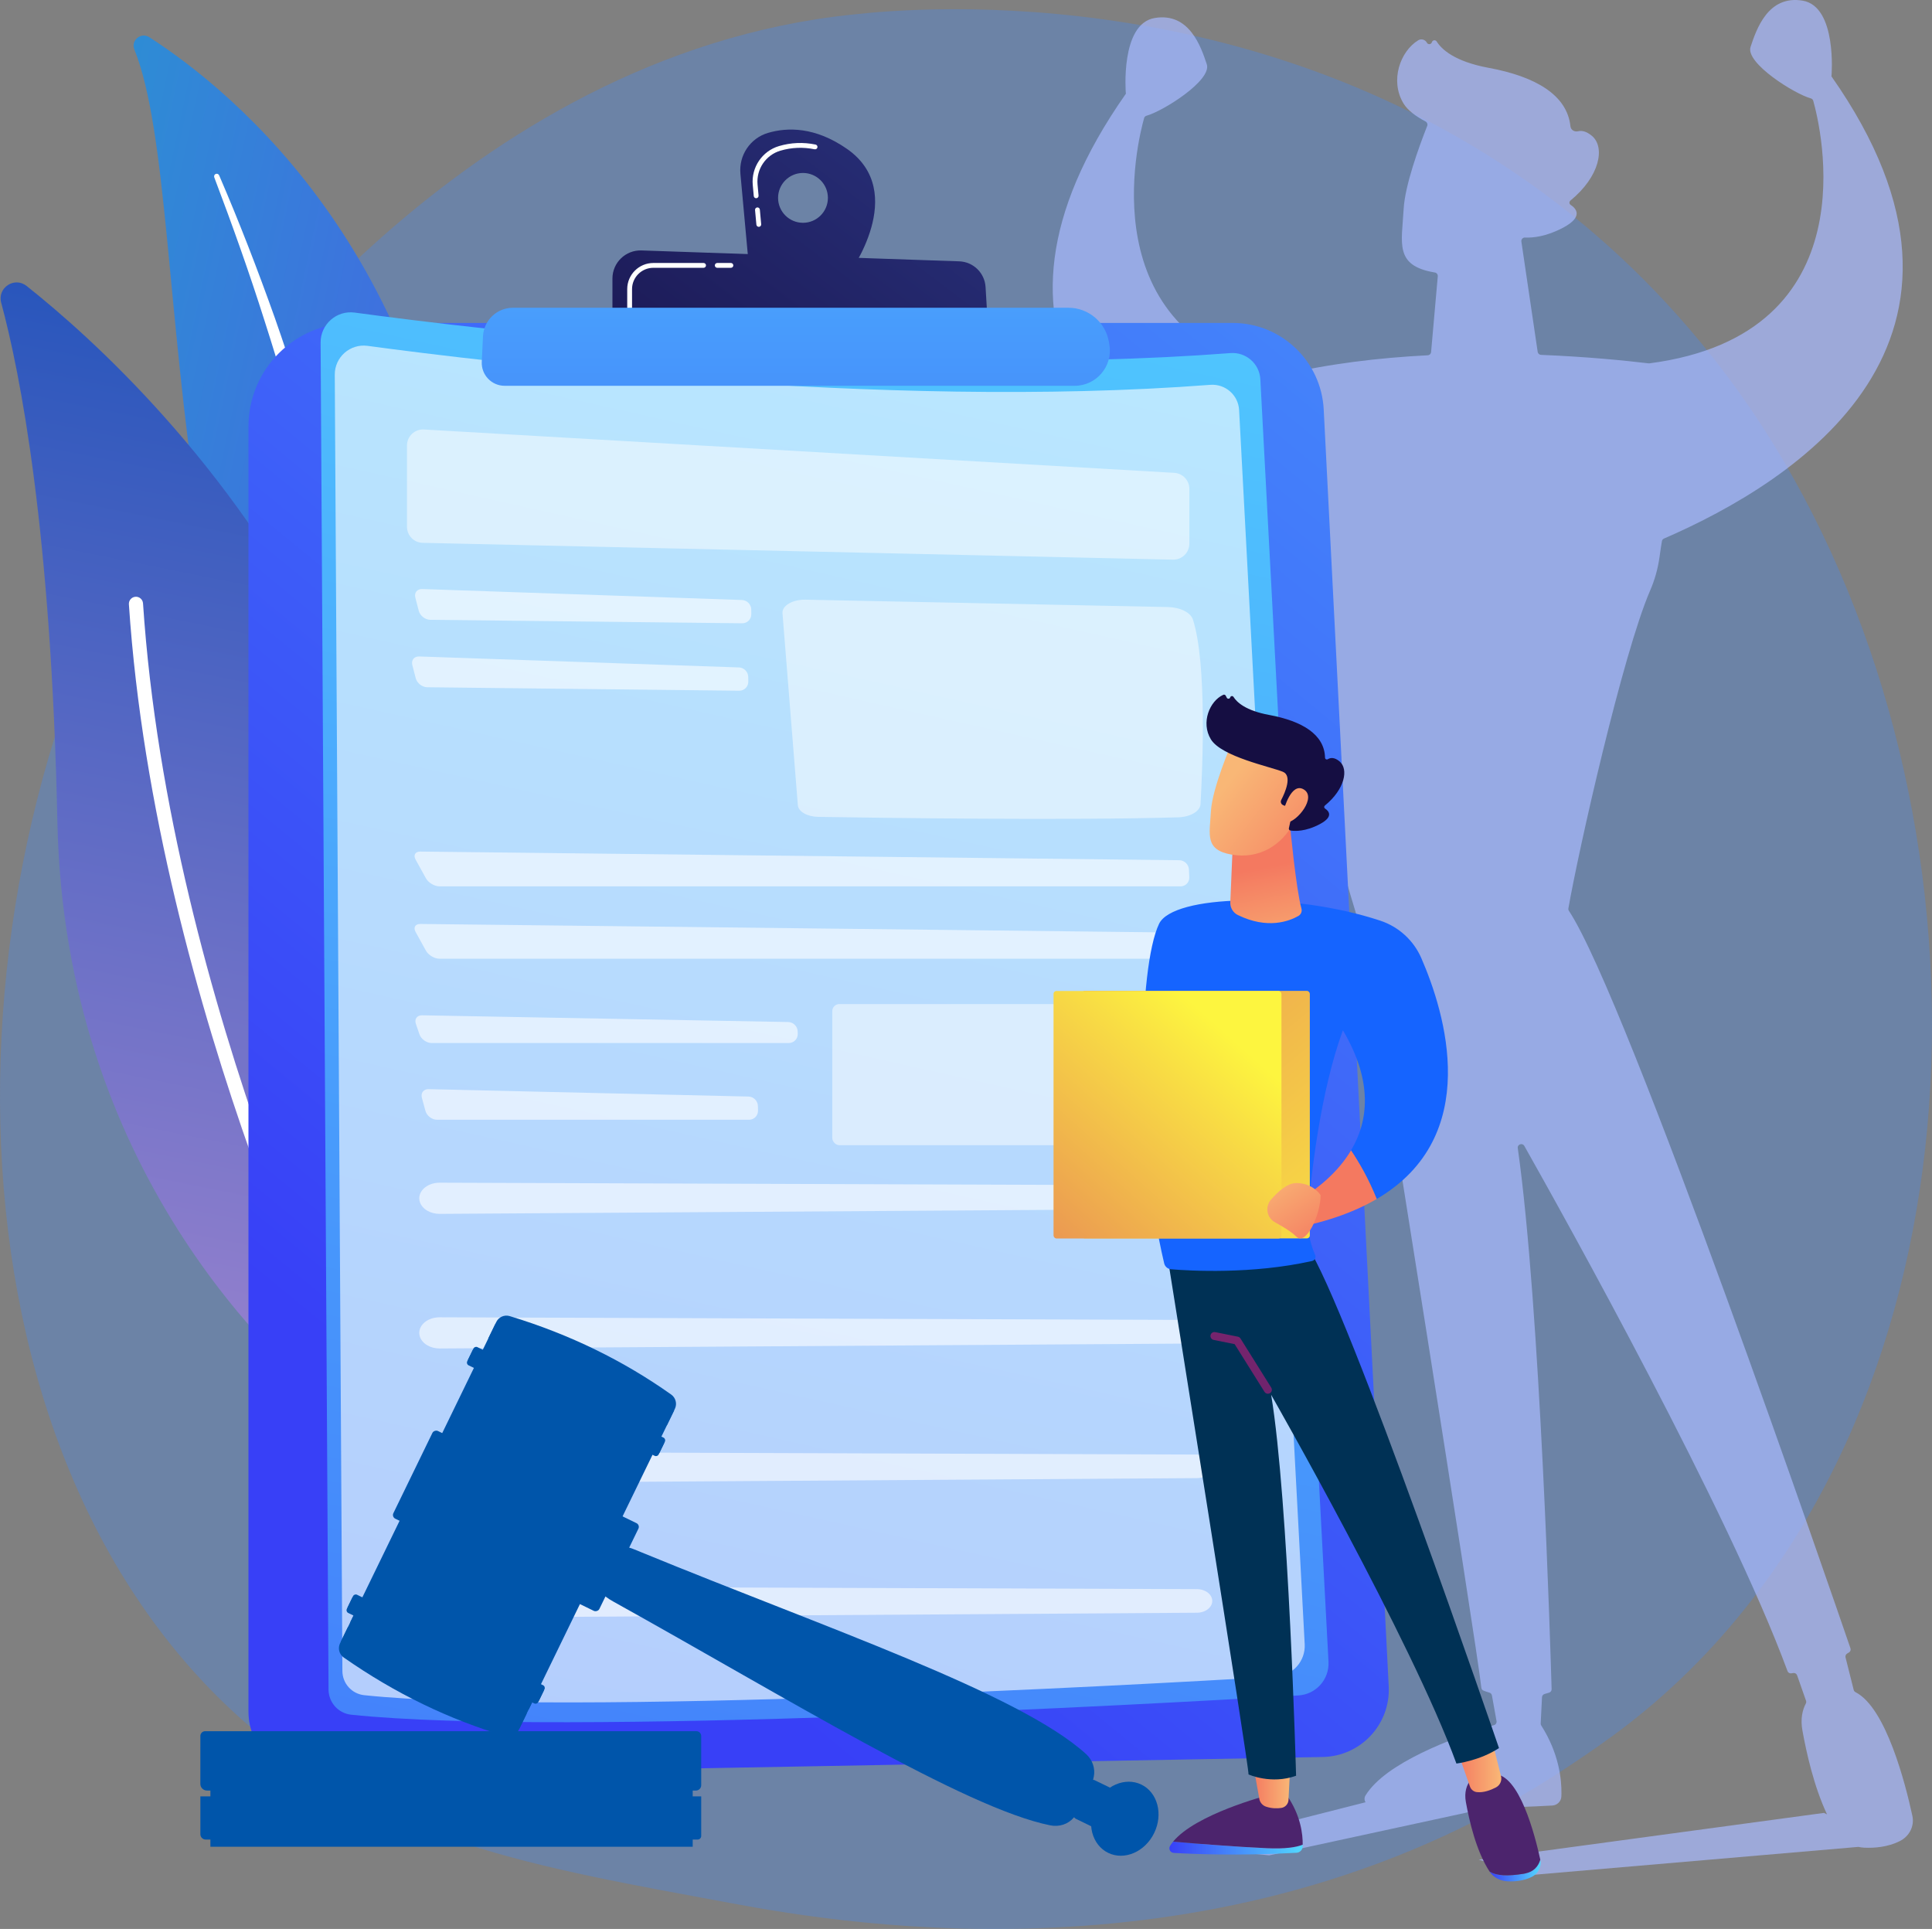 <svg xmlns="http://www.w3.org/2000/svg" xmlns:xlink="http://www.w3.org/1999/xlink" viewBox="0 0 2803.37 2798.83"><rect x="0" y="0" width="2803.37" height="2798.83" fill="#808080" stroke="none"/><defs><style> .cls-1 { fill: #abf; opacity: .7; } .cls-1, .cls-2, .cls-3, .cls-4, .cls-5, .cls-6, .cls-7, .cls-8, .cls-9, .cls-10, .cls-11, .cls-12, .cls-13, .cls-14, .cls-15, .cls-16, .cls-17, .cls-18, .cls-19, .cls-20, .cls-21, .cls-22, .cls-23, .cls-24, .cls-25, .cls-26, .cls-27, .cls-28, .cls-29, .cls-30, .cls-31 { stroke-width: 0px; } .cls-2 { fill: url(#linear-gradient); } .cls-3 { fill: url(#linear-gradient-11); } .cls-4 { fill: url(#linear-gradient-12); } .cls-5 { fill: url(#linear-gradient-13); } .cls-6 { fill: url(#linear-gradient-10); } .cls-7 { fill: url(#linear-gradient-17); } .cls-8 { fill: url(#linear-gradient-16); } .cls-9 { fill: url(#linear-gradient-19); } .cls-10 { fill: url(#linear-gradient-15); } .cls-11 { fill: url(#linear-gradient-18); } .cls-12 { fill: url(#linear-gradient-14); } .cls-13 { fill: url(#linear-gradient-20); } .cls-14 { fill: url(#_3-2); } .cls-15 { mix-blend-mode: soft-light; } .cls-15, .cls-16, .cls-25, .cls-28 { fill: #fff; } .cls-16 { opacity: .49; } .cls-32, .cls-25 { opacity: .6; } .cls-17 { fill: url(#linear-gradient-4); } .cls-18 { fill: url(#linear-gradient-2); } .cls-19 { fill: url(#linear-gradient-3); } .cls-20 { fill: url(#linear-gradient-8); } .cls-21 { fill: url(#linear-gradient-9); } .cls-22 { fill: url(#linear-gradient-7); } .cls-23 { fill: url(#linear-gradient-5); } .cls-24 { fill: url(#linear-gradient-6); } .cls-33 { isolation: isolate; } .cls-26 { fill: #3f8bff; opacity: .3; } .cls-27 { fill: #1564ff; } .cls-29 { fill: #003155; } .cls-30 { fill: #05a; } .cls-31 { fill: url(#_3); } </style><linearGradient id="linear-gradient" x1="686.29" y1="1971.89" x2="1933.9" y2="1971.89" gradientTransform="translate(-230.02 -1238.05) rotate(12.04)" gradientUnits="userSpaceOnUse"><stop offset="0" stop-color="#2e8cd5"></stop><stop offset="1" stop-color="#5c3fef"></stop></linearGradient><linearGradient id="linear-gradient-2" x1="-3281.46" y1="-23.79" x2="-1751.03" y2="-23.79" gradientTransform="translate(806.19 -1219.54) rotate(-78.61)" gradientUnits="userSpaceOnUse"><stop offset="0" stop-color="#9882ce"></stop><stop offset="1" stop-color="#2956bc"></stop></linearGradient><linearGradient id="linear-gradient-3" x1="3612.36" y1="-1429.03" x2="695.92" y2="2125.39" gradientUnits="userSpaceOnUse"><stop offset="0" stop-color="#53d8ff"></stop><stop offset="1" stop-color="#3840f7"></stop></linearGradient><linearGradient id="linear-gradient-4" x1="1566.06" y1="-200.35" x2="456.79" y2="4769.15" xlink:href="#linear-gradient-3"></linearGradient><linearGradient id="linear-gradient-5" x1="1371.47" y1="25.26" x2="783.74" y2="798.4" gradientUnits="userSpaceOnUse"><stop offset="0" stop-color="#2b3582"></stop><stop offset="1" stop-color="#150e42"></stop></linearGradient><linearGradient id="linear-gradient-6" x1="1435.94" y1="74.26" x2="848.21" y2="847.4" xlink:href="#linear-gradient-5"></linearGradient><linearGradient id="linear-gradient-7" x1="1154.74" y1="-194.21" x2="1154.74" y2="1486.07" xlink:href="#linear-gradient-3"></linearGradient><linearGradient id="linear-gradient-8" x1="-881.4" y1="1512.51" x2="-994.09" y2="1681.55" gradientTransform="translate(825.39) rotate(-180) scale(1 -1)" gradientUnits="userSpaceOnUse"><stop offset="0" stop-color="#f9b776"></stop><stop offset="1" stop-color="#f47960"></stop></linearGradient><linearGradient id="linear-gradient-9" x1="-1064.83" y1="2681.49" x2="-871.37" y2="2681.49" gradientTransform="translate(825.39) rotate(-180) scale(1 -1)" xlink:href="#linear-gradient-3"></linearGradient><linearGradient id="linear-gradient-10" x1="-872.01" y1="2357.82" x2="-916.05" y2="2494.6" gradientTransform="translate(825.39) rotate(-180) scale(1 -1)" gradientUnits="userSpaceOnUse"><stop offset="0" stop-color="#cb236d"></stop><stop offset="1" stop-color="#4c246d"></stop></linearGradient><linearGradient id="linear-gradient-11" x1="-1046.97" y1="2590.64" x2="-992.47" y2="2590.64" xlink:href="#linear-gradient-8"></linearGradient><linearGradient id="linear-gradient-12" x1="-1410.14" y1="2714.07" x2="-1336" y2="2714.07" gradientTransform="translate(825.39) rotate(-180) scale(1 -1)" xlink:href="#linear-gradient-3"></linearGradient><linearGradient id="linear-gradient-13" x1="-1222.37" y1="2245" x2="-1266.42" y2="2381.77" xlink:href="#linear-gradient-10"></linearGradient><linearGradient id="linear-gradient-14" x1="-1353.04" y1="2562.22" x2="-1287.91" y2="2562.22" xlink:href="#linear-gradient-8"></linearGradient><linearGradient id="linear-gradient-15" x1="2038.97" y1="1518.96" x2="1701.15" y2="2169.75" gradientTransform="matrix(1,0,0,1,0,0)" xlink:href="#linear-gradient-10"></linearGradient><linearGradient id="linear-gradient-16" x1="-1032.19" y1="1407.26" x2="-1003.97" y2="1259.11" xlink:href="#linear-gradient-8"></linearGradient><linearGradient id="linear-gradient-17" x1="-955.83" y1="1135.45" x2="-1116.84" y2="1258.64" xlink:href="#linear-gradient-8"></linearGradient><linearGradient id="linear-gradient-18" x1="1291.04" y1="1549.36" x2="1817.62" y2="1124.05" xlink:href="#linear-gradient-5"></linearGradient><linearGradient id="linear-gradient-19" x1="-975.8" y1="1109.35" x2="-1136.81" y2="1232.54" xlink:href="#linear-gradient-8"></linearGradient><linearGradient id="_3" data-name=" 3" x1="2009.29" y1="1954.52" x2="1105.59" y2="842.49" gradientUnits="userSpaceOnUse"><stop offset="0" stop-color="#fdf53f"></stop><stop offset=".13" stop-color="#f8dc44"></stop><stop offset="1" stop-color="#d93c65"></stop></linearGradient><linearGradient id="_3-2" data-name=" 3" x1="1790.91" y1="1509.08" x2="1269.24" y2="2092.55" xlink:href="#_3"></linearGradient><linearGradient id="linear-gradient-20" x1="-1019.76" y1="1699.04" x2="-1094.05" y2="1810.47" xlink:href="#linear-gradient-8"></linearGradient></defs><g class="cls-33"><g id="Layer_2" data-name="Layer 2"><g id="Illustration"><g><path class="cls-26" d="m2466.08,2408.94c-72.97,75.21-138.26,119.43-188.25,152.81-487.53,325.53-1044.83,231.7-1217.13,199.63-277.99-51.74-512.65-88.24-714.27-270.39-458.13-413.9-435.85-1277.34-85.78-1812.2,41.51-63.42,391.05-581.55,949.55-654.55,13.66-1.79,23.85-2.8,32.78-3.75,86.4-9.15,621.8-57.43,1058.36,308.33,62.49,52.36,163.06,146.79,256.32,290.82,341,526.64,342.08,1342.3-91.59,1789.31Z"></path><path class="cls-1" d="m2774.93,2634.9c-.03-.12-.05-.25-.08-.37-9.93-45.92-38.03-156.57-82.37-179.22-1.34-.69-2.36-1.87-2.72-3.33l-11.85-47.14c-.55-2.2.42-4.47,2.37-5.64.9-.54,1.8-1.08,2.69-1.64,2-1.24,2.85-3.7,2.09-5.93-22.16-64.67-323.58-942.01-408.53-1070.02-.71-1.07-.98-2.3-.77-3.57,14.64-84.1,79-369.71,118.63-461.24,6.6-15.23,11.13-31.24,13.47-47.67,1.35-9.54,2.75-18.97,3.62-23.96.29-1.68,1.39-3.05,2.95-3.73,193.01-83.66,512.19-287.22,242.97-670.75.11-.39.18-.67.18-.67,0,0,8.39-100.7-41.96-109.09-50.35-8.39-67.13,41.95-75.52,67.13-7.76,23.29,63.46,68.11,87.45,74.69,1.71.47,3.02,1.78,3.5,3.48,10.04,35.53,85.83,338.68-237.67,380.98-.42.06-.84.06-1.27.01-33.9-4.06-89.24-9.62-156.03-12.31-2.45-.1-4.52-1.93-4.88-4.35l-23.66-160.04c-.47-3.16,2.03-6,5.22-5.85,11.48.53,31.06-1.33,55.59-14.44,29.89-15.98,18.35-27.97,10.62-33-2.2-1.43-2.21-4.6-.19-6.26,42.69-34.94,50.65-77.41,31.18-93.78-8.29-6.97-15.03-7.96-20.09-6.71-5.23,1.29-10.59-1.91-11.15-7.27-4.74-45.33-50.62-72.2-118.56-84.74-49.89-9.21-68.55-27.14-75.46-38.2-1.79-2.86-6.09-2.23-7.03,1.01-.98,3.37-5.56,3.84-7.2.74-2.41-4.56-8.18-6.26-12.57-3.58-25.9,15.78-41.64,58.37-21.31,91.8,5.93,9.75,17.55,18.4,31.92,26.05,2.3,1.23,3.37,3.95,2.41,6.38-12.37,31.38-32.3,86.5-34.19,120.53-2.77,49.71-13.48,81.96,43.99,91.97.42.07.84.14,1.25.21,2.65.44,4.51,2.82,4.28,5.49l-9.71,109.99c-.22,2.53-2.26,4.51-4.8,4.64-70.87,3.64-144.96,12.31-214.83,29.23-.77.18-1.58.19-2.35.01-273.41-62.68-203.96-339.69-194.43-373.37.48-1.69,1.77-2.97,3.47-3.44,23.97-6.56,95.24-51.39,87.47-74.69-8.39-25.17-25.18-75.52-75.52-67.13-50.35,8.39-41.96,109.09-41.96,109.09,0,0,.07.28.18.67-251.04,357.62-3.63,551.43,190.88,645.52,1.69.82,2.78,2.49,2.85,4.37l.76,19.01c.51,12.64,2.38,25.16,5.6,37.39,20.12,76.47,98.24,371.44,143.33,514.21,0,0,.39.07,1.09.19,20.04,125.34,165.15,1033.84,171.18,1092.33.2,1.9,1.43,3.49,3.22,4.18,1.99.76,4.91,1.81,8.6,2.92,1.83.55,3.2,2.1,3.54,3.99l6.69,37.29c.46,2.55-1.04,5.03-3.52,5.79-43.48,13.2-142.82,47.27-179.94,92.82-2.5,3.06-4.79,6.16-6.69,9.32-1.95,3.25-1.7,6.94-.01,9.84l-257.54,65.4,117.92,11.6,318.02-68.91c28.69-.51,59.79-1.55,92.66-3.38,7.12-.4,12.85-6.03,13.16-13.08.06-1.32.1-2.75.12-4.25.31-20.75-3.61-58.46-29.32-98.79-.56-.88-.85-1.93-.8-2.98l1.92-38.09c.11-2.23,1.66-4.09,3.82-4.67,2.21-.6,4.44-1.27,6.68-2,2.12-.7,3.51-2.72,3.44-4.95-1.37-48.3-16.33-553.87-49.09-785.03-.79-5.58,6.72-8.14,9.49-3.24,59.55,105.57,297.16,531.88,381.89,762.02.85,2.3,3.15,3.64,5.57,3.25.78-.13,1.65-.28,2.63-.45,2.46-.44,4.9.98,5.73,3.34l12.95,36.91c.48,1.36.33,2.84-.34,4.13-4.89,9.35-7.97,22.2-4.86,39.24,5.65,31.07,16.26,80.08,35.66,121.43l-4.54-2.08-500.76,67.83,73.65,22.47,477.08-40.99c2.74.57,5.53,1,8.39,1.14,14.85.71,33.98-.76,51.47-9.38,14.47-7.13,21.71-22.14,18.59-36.62Z"></path><g><path class="cls-2" d="m194.94,71.72c-5.33-13.25,9.7-25.47,21.71-17.74,121.9,78.45,425.44,324.7,457.3,846.89,39.97,655.17,216.53,864.39,408.95,976.41,0,0-240.54-25.03-427.81-235.84C195.3,1123.85,289.63,307.22,194.94,71.72Z"></path><path class="cls-15" d="m310.9,257.3c26.14,68.94,50.91,138.36,73.11,208.58,22.56,70.1,42.99,140.84,61.18,212.13,17.92,71.35,34.49,143.02,48,215.29,13.83,72.21,24.54,144.92,35.04,217.97,10.9,72.95,21.47,146.5,39.6,219.19,18.03,72.56,45,144.12,84.26,208.64,9.8,16.08,19.94,32.04,30.91,47.24,10.7,15.41,22.08,30.36,33.72,45.09,23.44,29.36,48.87,57.21,76.25,83.05,54.9,51.55,117.61,94.69,184.2,128.72,7.01,3.58,15.59.8,19.18-6.21,3.52-6.88.9-15.28-5.83-18.98l-.05-.03c-15.96-8.73-31.81-17.64-47.2-27.22-7.77-4.67-15.32-9.67-22.97-14.53-7.45-5.14-15.1-10-22.38-15.37-29.48-20.97-57.45-43.99-83.58-68.96-52.45-49.63-97.75-107.36-135.36-168.93-18.46-31.01-34.61-63.32-48.21-96.76-13.58-33.46-24.61-68.01-33.67-103.22-18.15-70.45-29.21-143.17-40.63-216.03-11.52-72.87-23.6-146.01-38.67-218.54-7.44-36.28-15.52-72.43-24.26-108.41-4.26-18.01-8.87-35.94-13.45-53.88-4.75-17.89-9.6-35.75-14.59-53.57-20.1-71.24-42.36-141.84-66.83-211.63-24.8-69.67-51.43-138.67-80.69-206.52-.84-1.94-3.09-2.83-5.02-2-1.88.81-2.78,2.97-2.06,4.87Z"></path></g><g><path class="cls-18" d="m567.9,2045.28c-7.06,25.34-37.7,35.23-58.46,19.08-114.54-89.14-415.59-370.45-426.15-871.38C74.38,769.97,29.34,541.45,1.71,439.12c-5.84-21.64,19.33-38.16,36.88-24.22,193.64,153.78,785.08,712.2,529.31,1630.38Z"></path><path class="cls-15" d="m532.41,2048.18c-.51.4-1.07.76-1.68,1.06-5.06,2.56-11.24.54-13.8-4.52-2.9-5.74-290.93-580.32-329.9-1167.92-.37-5.65,3.91-10.55,9.57-10.93,5.66-.37,10.55,3.91,10.93,9.57,38.69,583.33,324.84,1154.3,327.73,1160,2.26,4.46.96,9.78-2.84,12.74Z"></path></g><g><path class="cls-19" d="m360.53,618.82c0-82.98,67.27-150.25,150.25-150.25h1277.76c70.49,0,128.62,55.24,132.2,125.65l94.32,1852.52c2.8,55.09-40.56,101.56-95.72,102.57l-1464.48,26.62c-51.82.94-94.34-40.81-94.34-92.64V618.82Z"></path><g><path class="cls-17" d="m465.21,497.08c-.16-26.55,23.19-47.1,49.5-43.53,174.49,23.66,774.52,96.85,1270.61,58.76,22.62-1.74,42.26,15.4,43.46,38.06l98.9,1860.77c1.36,25.51-18.13,47.33-43.63,48.84-208.65,12.35-1067.92,60.08-1374.42,27.98-18.65-1.95-32.81-17.66-32.92-36.41l-11.5-1954.48Z"></path><path class="cls-25" d="m485.76,543.71c-.15-25.55,22.32-45.32,47.64-41.89,167.92,22.77,745.35,93.2,1222.76,56.55,21.77-1.67,40.67,14.82,41.82,36.63l95.17,1790.71c1.31,24.55-17.44,45.55-41.99,47-200.79,11.88-1027.71,57.82-1322.66,26.92-17.95-1.88-31.58-16.99-31.68-35.04l-11.06-1880.88Z"></path><path class="cls-16" d="m1135.4,889.81l22.3,278.54c.74,9.26,13.64,16.63,29.62,16.89,88.91,1.45,365.95,5.38,522.37.64,17.69-.54,31.69-8.84,32.28-19.12,2.98-52.24,9.51-204.28-11.01-267.83-3.31-10.27-18.52-17.79-36.51-18.15l-525.5-10.66c-18.95-.38-34.43,8.7-33.55,19.69Z"></path><g class="cls-32"><path class="cls-28" d="m612.63,854.66c-7.33-.25-11.82,5.35-9.98,12.45l4.97,19.16c1.84,7.1,9.34,12.97,16.67,13.05l452.69,5.04c7.33.08,13.26-5.85,13.18-13.18l-.08-6.82c-.08-7.33-6.15-13.53-13.47-13.79l-463.98-15.92Z"></path></g><g class="cls-32"><path class="cls-28" d="m608.26,952.51c-7.33-.25-11.82,5.35-9.98,12.45l4.97,19.16c1.84,7.1,9.34,12.97,16.67,13.05l452.69,5.04c7.33.08,13.26-5.85,13.18-13.18l-.08-6.82c-.08-7.33-6.15-13.53-13.47-13.79l-463.98-15.92Z"></path></g><g class="cls-32"><path class="cls-28" d="m612.45,1473.15c-7.33-.13-11.39,5.43-9.02,12.37l5.2,15.24c2.37,6.94,10.3,12.62,17.64,12.62h518.32c7.33,0,13.16-6,12.95-13.32l-.1-3.57c-.21-7.33-6.37-13.44-13.7-13.57l-531.29-9.77Z"></path></g><g class="cls-32"><path class="cls-28" d="m621.99,1580.3c-7.33-.17-11.75,5.48-9.83,12.56l5.16,19c1.92,7.08,9.49,12.86,16.83,12.86h452.72c7.33,0,13.19-6,13.03-13.33l-.15-6.73c-.17-7.33-6.3-13.47-13.63-13.63l-464.12-10.72Z"></path></g><g class="cls-32"><path class="cls-28" d="m1712.95,1286.08c7.33,0,13.06-5.99,12.72-13.32l-.51-11.16c-.34-7.32-6.61-13.38-13.94-13.47l-1101.34-12.53c-7.33-.08-10.43,5.1-6.89,11.52l15.05,27.28c3.54,6.42,12.44,11.67,19.77,11.67h1075.14Z"></path></g><g class="cls-32"><path class="cls-28" d="m609.88,1340.62c-7.33-.08-10.43,5.1-6.89,11.52l15.05,27.28c3.54,6.42,12.44,11.67,19.77,11.67h1075.14c7.33,0,13.06-5.99,12.72-13.32l-.51-11.16c-.34-7.32-6.61-13.38-13.94-13.47l-1101.34-12.53Z"></path></g><g><g class="cls-32"><path class="cls-28" d="m609.36,1744.43c3.44,10,15.28,16.94,28.76,16.85l1098.77-7.19c12.43-.08,22.37-7.95,22.1-17.48-.26-9.27-10.11-16.69-22.19-16.73l-1098.8-3.85c-19.4-.07-33.59,14-28.65,28.39Z"></path></g><g class="cls-32"><path class="cls-28" d="m609.36,1939.72c3.44,10,15.28,16.94,28.76,16.85l1098.77-7.19c12.43-.08,22.37-7.95,22.1-17.48-.26-9.27-10.11-16.69-22.19-16.73l-1098.8-3.85c-19.4-.07-33.59,14-28.65,28.39Z"></path></g><g class="cls-32"><path class="cls-28" d="m609.36,2135.02c3.44,10,15.28,16.94,28.76,16.85l1098.77-7.19c12.43-.08,22.37-7.95,22.1-17.48-.26-9.27-10.11-16.69-22.19-16.73l-1098.8-3.85c-19.4-.07-33.59,14-28.65,28.39Z"></path></g><g class="cls-32"><path class="cls-28" d="m609.36,2330.31h0c3.44,10,15.28,16.94,28.76,16.85l1098.77-7.19c12.43-.08,22.37-7.95,22.1-17.48-.26-9.27-10.11-16.69-22.19-16.73l-1098.8-3.85c-19.4-.07-33.59,14-28.65,28.39Z"></path></g></g><rect class="cls-16" x="1207.66" y="1456.83" width="551.34" height="204.8" rx="10.27" ry="10.27"></rect><path class="cls-16" d="m590.54,646.42v117.94c0,12.65,10.11,22.99,22.75,23.27l1088.71,24.4c13.06.29,23.8-10.21,23.8-23.27v-79.44c0-12.33-9.62-22.53-21.93-23.24l-1088.71-62.9c-13.36-.77-24.62,9.85-24.62,23.24Z"></path></g><path class="cls-23" d="m1228.91,215.98c-46.15-32.11-86.29-31.47-114.54-23.14-25.77,7.6-42.47,32.49-40.02,59.24l12.18,132.98,144.98,12.87s87.92-118.98-2.6-181.95Zm-63.76,107.28c-19.96,0-36.15-16.18-36.15-36.15s16.18-36.15,36.15-36.15,36.15,16.19,36.15,36.15-16.18,36.15-36.15,36.15Z"></path><path class="cls-28" d="m1101.01,329.13c-1.79,0-3.31-1.36-3.48-3.18l-1.94-21.18c-.18-1.92,1.24-3.62,3.16-3.8,1.96-.18,3.63,1.24,3.8,3.17l1.94,21.18c.18,1.92-1.24,3.62-3.16,3.8-.11.01-.22.01-.32.01Zm-3.8-41.5c-1.79,0-3.31-1.36-3.48-3.18l-1.47-16.08c-2.34-25.49,13.7-49.22,38.14-56.44,17.3-5.11,35.13-5.84,52.99-2.18,1.89.39,3.11,2.24,2.72,4.13-.39,1.89-2.22,3.1-4.13,2.72-16.72-3.42-33.41-2.74-49.6,2.03-21.24,6.27-35.18,26.91-33.15,49.09l1.47,16.08c.18,1.92-1.24,3.62-3.16,3.8-.11.01-.22.01-.32.01Z"></path><path class="cls-24" d="m888.66,471.01v-66.86c0-23.08,19.13-41.56,42.2-40.77l460.96,15.79c20.46.7,37.02,16.85,38.25,37.28l3.85,64.24-545.26-9.68Z"></path><path class="cls-28" d="m1060.55,388.57h-19.82c-1.93,0-3.5-1.56-3.5-3.5s1.57-3.5,3.5-3.5h19.82c1.93,0,3.5,1.56,3.5,3.5s-1.57,3.5-3.5,3.5Z"></path><path class="cls-28" d="m913.61,450.02c-1.93,0-3.5-1.56-3.5-3.5v-27.05c0-20.9,17-37.9,37.9-37.9h72.88c1.93,0,3.5,1.56,3.5,3.5s-1.57,3.5-3.5,3.5h-72.88c-17.04,0-30.9,13.86-30.9,30.9v27.05c0,1.93-1.57,3.5-3.5,3.5Z"></path><path class="cls-22" d="m700.84,487.9c1.11-23.15,20.21-41.35,43.39-41.35l806.08-.02c28.98,0,53.76,20.86,58.71,49.42l.68,3.94c5.42,31.28-18.67,59.89-50.42,59.89h-826.99c-19,0-34.14-15.89-33.23-34.86l1.78-37.01Z"></path></g><g><g><rect class="cls-30" x="305.3" y="2516.44" width="699.83" height="163.1"></rect><path class="cls-30" d="m290.73,2606.47h726.73v57.46c0,2.85-2.32,5.17-5.17,5.17H298.47c-4.27,0-7.73-3.47-7.73-7.73v-54.9h0Z"></path><path class="cls-30" d="m290.73,2535.36h726.73v54.96c0,4.23-3.44,7.67-7.67,7.67H300.3c-5.28,0-9.57-4.29-9.57-9.57v-53.06h0Z"></path><path class="cls-30" d="m297.69,2511.87h712.81c3.84,0,6.96,3.12,6.96,6.96v16.53H290.73v-16.53c0-3.84,3.12-6.96,6.96-6.96Z"></path></g><g><ellipse class="cls-30" cx="1632.11" cy="2639.04" rx="55.08" ry="47.41" transform="translate(-1454.95 2952.71) rotate(-64.07)"></ellipse><rect class="cls-30" x="1556.56" y="2597.08" width="62.32" height="40.73" rx="6.03" ry="6.03" transform="translate(-1460.51 2900.64) rotate(-64.07)"></rect><path class="cls-30" d="m1587.17,2577.63c-4.33,22.2-14.18,42.04-29.17,59.67-8.1,9.53-21.09,13.79-34.01,11.2-123.54-24.81-382.45-184.83-633.89-324.62-16.66-9.26-28.18-19.77-20.33-35.92l17.34-35.66c7.8-16.05,26.48-7.01,44,.19,265.97,109.27,548.06,204.52,644.9,292.65,9.29,8.46,13.43,20.78,11.15,32.49Z"></path><rect class="cls-30" x="808.63" y="2246.62" width="141.5" height="41.42" rx="6" ry="6" transform="translate(-1544.21 2066.63) rotate(-64.07)"></rect><rect class="cls-30" x="546.96" y="2125.77" width="141.5" height="41.42" rx="6" ry="6" transform="translate(-1582.77 1763.3) rotate(-64.07)"></rect><rect class="cls-30" x="518" y="2081.79" width="425.37" height="288.18" transform="translate(-1590.61 1909.58) rotate(-64.07)"></rect><rect class="cls-30" x="609.04" y="2276.94" width="53.49" height="288.18" transform="translate(-1819.5 1934.05) rotate(-64.07)"></rect><path class="cls-30" d="m764.24,2486.37l-11.63,23.91c-3.55,7.31-11.88,10.98-19.67,8.66-80.79-23.99-158.98-61.38-234.2-114.02-6.59-4.61-8.85-13.33-5.33-20.56l11.68-24.01,259.16,126.03Z"></path><path class="cls-30" d="m790.07,2451l-9.03,18.57c-1.05,2.16-3.65,3.06-5.81,2.01l-269.97-131.28c-2.16-1.05-3.06-3.65-2.01-5.81l9.03-18.57c1.05-2.16,3.65-3.06,5.81-2.01l269.97,131.28c2.16,1.05,3.06,3.65,2.01,5.81Z"></path><path class="cls-30" d="m788.88,2453.45l-6.64,13.65c-.77,1.59-2.68,2.25-4.27,1.48l-272.04-132.29c-1.59-.77-2.25-2.68-1.48-4.27l6.64-13.65c.77-1.59,2.68-2.25,4.27-1.48l272.04,132.29c1.59.77,2.25,2.68,1.48,4.27Z"></path><rect class="cls-30" x="810.15" y="1863.37" width="53.49" height="288.18" transform="translate(3008.21 2132.72) rotate(115.93)"></rect><path class="cls-30" d="m967.61,2068.14l11.63-23.91c3.55-7.31,1.3-16.12-5.33-20.82-68.76-48.73-146.45-87.14-234.31-113.81-7.69-2.33-15.95,1.27-19.47,8.5l-11.68,24.01,259.16,126.03Z"></path><path class="cls-30" d="m955.74,2110.31l9.03-18.57c1.05-2.16.15-4.76-2.01-5.81l-269.97-131.28c-2.16-1.05-4.76-.15-5.81,2.01l-9.03,18.57c-1.05,2.16-.15,4.76,2.01,5.81l269.97,131.28c2.16,1.05,4.76.15,5.81-2.01Z"></path><path class="cls-30" d="m956.94,2107.85l6.64-13.65c.77-1.59.11-3.5-1.48-4.27l-272.04-132.29c-1.59-.77-3.5-.11-4.27,1.48l-6.64,13.65c-.77,1.59-.11,3.5,1.48,4.27l272.04,132.29c1.59.77,3.5.11,4.27-1.48Z"></path></g></g><g><path class="cls-20" d="m1864.11,1784.32l-124.49,1.54,43.57-41.01c10.83-10.19,27.36-11.85,39.86-3.74,7.32,4.75,15.26,11.19,22.13,19.73,0,0,77.66-28.38,115.31-91.88,11.72,17.42,25.44,41.12,37.32,70.62-33.75,19.81-77.5,35.39-133.69,44.75Z"></path><path class="cls-21" d="m1702.22,2672.13c33.14,2.86,90.66,7.52,136.01,9.51,27.26,1.2,42.95-1.47,51.99-5.09-.01,1.02-.04,1.98-.08,2.88-.21,4.77-4.09,8.59-8.91,8.86-85.69,4.78-153.83,1.66-178.09.18-5.02-.31-8.01-5.76-5.44-10.03,1.28-2.14,2.84-4.23,4.53-6.31Z"></path><path class="cls-6" d="m1838.23,2681.65c-45.35-2-102.87-6.65-136.01-9.51,32.59-39.98,136.01-66.92,136.01-66.92h29.21c20.09,28.96,23,56.53,22.78,71.35-9.04,3.62-24.73,6.29-51.99,5.09Z"></path><path class="cls-3" d="m1872.36,2557.52l-2.73,54.09c-.3,5.86-4.68,10.78-10.55,11.62-5.84.83-13.65.94-21.94-1.82-5.1-1.7-8.89-5.99-9.83-11.24l-9.45-52.66h54.5Z"></path><g><path class="cls-4" d="m2211.39,2718.63c14.37-2.33,20.88-11.03,23.6-20.32.02.08.04.17.05.25,2.11,9.8-2.79,19.96-12.59,24.79-11.85,5.84-24.8,6.84-34.85,6.35-10.79-.52-20.69-5.72-26.13-14.03l-.08-.12c10.83,6.24,26.03,6.97,50,3.08Z"></path><path class="cls-5" d="m2143.63,2574.19h24.09c36.69-.87,59.74,89.23,67.28,124.13-2.73,9.29-9.23,17.99-23.6,20.32-23.97,3.89-39.17,3.16-50-3.08-19.82-30.37-29.65-74.85-34.38-100.81-5.37-29.52,16.61-40.55,16.61-40.55Z"></path></g><path class="cls-12" d="m2164.62,2523.98l13.38,53.2c1.64,6.52-1.48,13.27-7.51,16.37-7.48,3.84-18.02,7.88-27.7,6.71-4.55-.55-8.34-3.76-9.84-8.04l-19.64-55.98,51.32-12.26Z"></path><path class="cls-29" d="m1694.06,1823.26s119.54,747.23,117.57,751.34c0,0,33.02,15.01,69.01,1.91,0,0-10.81-399.45-36.14-552.61,0,0,204.02,357.03,268.8,534.93,0,0,33.79-4.03,61.76-22.44,0,0-219.67-642.64-278.27-728.23l-202.73,15.1Z"></path><path class="cls-10" d="m1839.73,2022.26c1.05,0,2.11-.28,3.06-.88,2.7-1.69,3.52-5.26,1.83-7.96l-44.67-71.36c-.84-1.35-2.2-2.28-3.76-2.6l-32.88-6.62c-3.13-.65-6.17,1.4-6.8,4.52-.63,3.13,1.4,6.17,4.52,6.8l30.44,6.13,43.35,69.25c1.1,1.75,2.98,2.71,4.9,2.71Z"></path><path class="cls-27" d="m1681.84,1340.4c20.11-42.17,193.7-46.62,320.87-4.6,26.76,8.84,48.44,28.63,59.61,54.27,34.4,78.95,90.1,258.74-64.52,349.51-11.88-29.49-25.59-53.2-37.32-70.62,24.9-42,32.27-99.36-11.91-174.07-32.22,87-47.33,213.94-50.49,270.12-1.04,18.5,2.21,36.96,9.46,54.03l.79,1.86c1.55,3.65-.58,7.85-4.49,8.73-87.04,19.55-177.58,14.24-204.62,12.01-4.83-.4-8.84-3.85-9.95-8.52-42.33-178.35-37.72-429.23-7.44-492.73Z"></path><path class="cls-8" d="m1871.85,1197.61s8.81,93.11,16.56,120.65c1.18,4.18-.64,8.58-4.44,10.75-13.16,7.52-44.72,19.78-87.89-1.37-6.99-3.43-11.2-10.72-10.87-18.43l3.8-89.97,82.83-21.62Z"></path><g><path class="cls-7" d="m1787.12,1078.5s-28.16,64.7-30.06,98.66c-1.89,33.96-9.21,55.99,30.06,62.83,39.26,6.84,72.34-12.72,90.26-46.55,0,0,28.08-52.12,21.78-73.47-6.3-21.35-112.04-41.47-112.04-41.47Z"></path><path class="cls-11" d="m1863.96,1169.12l-2.24-.98c-2.85-1.25-4.06-4.64-2.63-7.4,5.54-10.7,16.33-35.21,2.39-40.93-17.97-7.37-89.15-21.89-104.51-47.14-14.76-24.28-1.68-55.61,17.97-64.52,1.32-.6,2.87-.12,3.54,1.15l1.64,3.1c1.12,2.12,4.26,1.8,4.92-.5h0c.64-2.21,3.58-2.64,4.8-.69,4.72,7.56,17.47,19.81,51.55,26.1,48.44,8.94,80.47,28.54,81.26,62.02.05,2.13,2.31,3.31,4.13,2.2,3.58-2.18,9.3-3.2,16.95,3.23,13.3,11.19,7.86,40.2-21.3,64.07-1.39,1.13-1.37,3.3.13,4.27,5.29,3.44,13.17,11.63-7.25,22.55-21.12,11.29-36.9,10.37-42.97,9.36-1.51-.25-2.48-1.71-2.16-3.21l6.48-29.42c.37-1.67-.9-3.24-2.61-3.24h-10.1Z"></path><path class="cls-9" d="m1862.75,1175.33s10.74-41.33,29.27-29.74c18.53,11.59-9.62,46.31-24.51,47.85l-4.76-18.11Z"></path></g><rect class="cls-31" x="1569.88" y="1437.72" width="330.71" height="359.12" rx="4.25" ry="4.25"></rect><rect class="cls-14" x="1528.7" y="1437.85" width="330.71" height="359.12" rx="4.25" ry="4.25"></rect><path class="cls-13" d="m1916.25,1734.18s-10.59-17.65-35.31-17.65c-12.78,0-26.5,12.27-36.78,24.13-8.96,10.34-6.08,26.35,5.94,32.87,11.25,6.1,23.97,13.81,30.83,20.67,14.12,14.12,35.31-31.78,35.31-60.02Z"></path></g></g></g></g></g></svg>